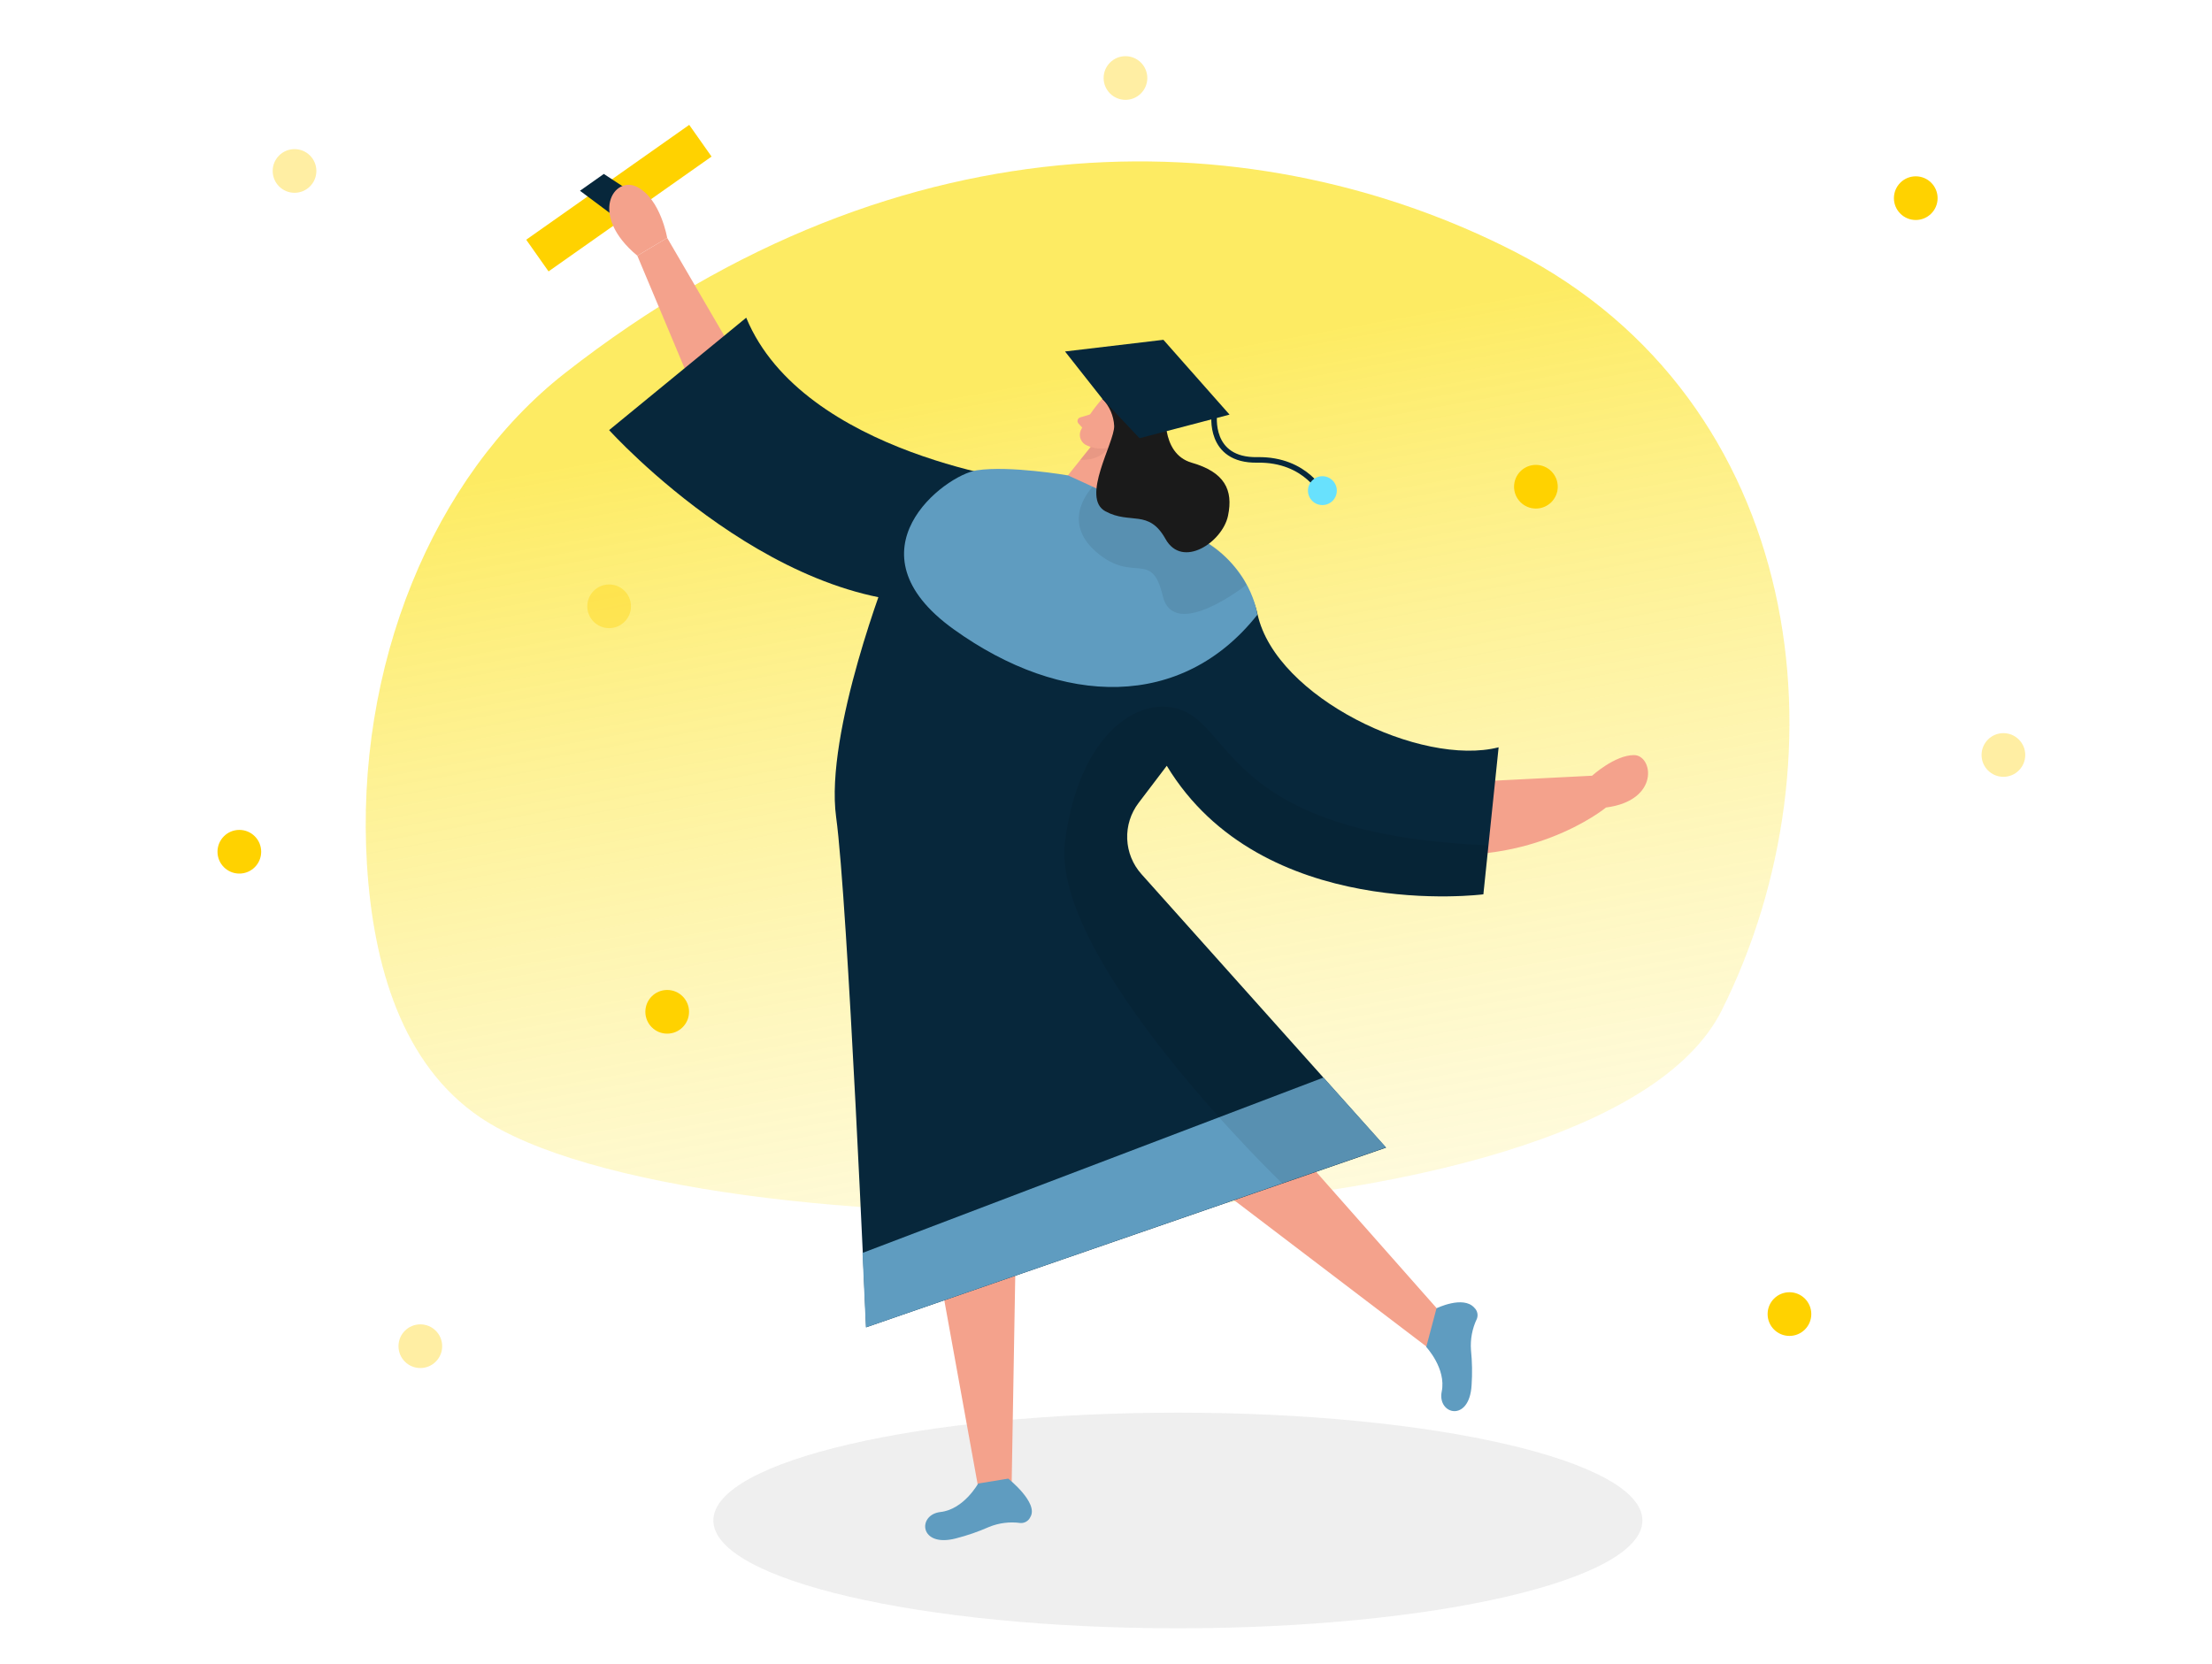 <svg width="400" height="301" viewBox="0 0 400 301" fill="none" xmlns="http://www.w3.org/2000/svg">
<path opacity="0.61" d="M102.15 67.49C78.27 86.2 64.15 120.54 66.36 156.4C67.51 174.73 72.73 192.53 86.81 202.08C124.53 227.67 288.92 227.48 311.33 182.76C334.41 136.7 326.48 72.57 274 45.57C228.52 22.25 163.84 19.17 102.15 67.49Z" fill="url(#paint0_linear_4305_5904)"/>
<path d="M262.9 141.57L287.9 140.3C287.9 140.3 292 136.57 295.47 136.57C298.94 136.57 300.21 144.79 290.42 146.05C290.42 146.05 275.88 158.05 253.42 153.64C230.96 149.23 235.38 137.18 262.9 141.57Z" fill="#F4A28C"/>
<g opacity="0.45" filter="url(#filter0_f_4305_5904)">
<path d="M213 294.5C259.392 294.5 297 285.77 297 275C297 264.23 259.392 255.5 213 255.5C166.608 255.5 129 264.23 129 275C129 285.77 166.608 294.5 213 294.5Z" fill="#DBDBDB"/>
</g>
<path d="M161.29 182.91L177 269.62L182.91 270.13L184.38 184.92L161.29 182.91Z" fill="#F4A28C"/>
<path d="M188.07 190.36L258.19 243.73L262.9 240.12L206.46 176.26L188.07 190.36Z" fill="#F4A28C"/>
<path d="M130.98 60.75L120.65 43.03L115.25 46.25L126.94 74.11L136 68.61L130.98 60.75Z" fill="#F4A28C"/>
<path d="M206.4 158.09C204.835 156.34 203.927 154.1 203.832 151.754C203.737 149.407 204.461 147.101 205.88 145.23L210.99 138.5C228.17 166.96 268.24 161.75 268.24 161.75L271 135.16C257 138.74 230.76 126.16 227.42 111.16C224.08 96.16 199.78 91.87 199.78 91.87L191.59 87.13C173.69 81.28 164.9 90.55 160.68 102.99C160.68 102.99 149.09 132.43 151.2 147.8C153.31 163.17 156.63 240.06 156.63 240.06L250.64 207.57L206.4 158.09Z" fill="#07273B"/>
<path d="M176.88 268.32C176.88 268.32 174.29 273 170.07 273.47C165.85 273.94 166.21 279.96 172.83 278.25C174.884 277.729 176.891 277.037 178.83 276.18C180.633 275.442 182.599 275.194 184.53 275.46C184.902 275.483 185.273 275.392 185.593 275.199C185.913 275.006 186.166 274.721 186.32 274.38C187.87 271.83 182.32 267.43 182.32 267.43L176.88 268.32Z" fill="#5F9CC0"/>
<path d="M257.91 243.62C257.91 243.62 261.56 247.53 260.71 251.68C259.86 255.83 265.71 257.36 266.11 250.54C266.254 248.418 266.218 246.287 266 244.17C265.858 242.226 266.227 240.278 267.07 238.52C267.2 238.178 267.224 237.805 267.14 237.448C267.057 237.092 266.869 236.769 266.6 236.52C264.6 234.26 259.77 236.62 259.77 236.62L257.91 243.62Z" fill="#5F9CC0"/>
<path d="M186.66 87.27C186.66 87.27 145.25 82.39 134.94 57.46L110.15 77.79C110.15 77.79 141.81 112.9 173.91 108.66L186.66 87.27Z" fill="#07273B"/>
<path d="M199.33 72.12C197.776 73.847 196.461 75.774 195.42 77.85C195.214 78.361 195.217 78.933 195.428 79.442C195.64 79.951 196.043 80.356 196.55 80.57C197.353 80.961 198.252 81.112 199.138 81.006C200.025 80.9 200.862 80.54 201.55 79.97L204.74 77.82C205.335 77.32 205.761 76.647 205.958 75.895C206.155 75.143 206.113 74.348 205.84 73.62C205 70.88 200.94 70.14 199.33 72.12Z" fill="#F4A28C"/>
<path d="M203.52 78.231L199.73 91.9L191.71 87.74L198.08 79.76L203.52 78.231Z" fill="#F4A28C"/>
<path d="M193.12 85.981C193.12 85.981 182.51 84.16 176.63 85.061C170.75 85.96 152.77 99.671 172.45 113.81C192.13 127.95 213.79 128.36 227.37 111.19C227.37 111.19 226.37 102.19 216.37 97.07C206.37 91.951 193.12 85.981 193.12 85.981Z" fill="#5F9CC0"/>
<path opacity="0.08" d="M197.62 88.03C197.62 88.03 191.52 94.03 198.25 99.84C204.98 105.65 208.25 99.3 210.25 107.74C212.25 116.18 225.44 105.74 225.44 105.74C225.44 105.74 222.37 100.38 218.53 98.29L197.62 88.03Z" fill="black"/>
<path d="M200.72 77.65C200.72 77.65 201.72 76.38 202.6 77.21C203.48 78.04 202.06 79.87 200.6 79.06L200.72 77.65Z" fill="#F4A28C"/>
<path d="M199.33 72.12C200.624 73.442 201.389 75.192 201.48 77.04C201.55 80.04 195.38 90.04 199.9 92.48C204.42 94.92 207.71 92.02 210.76 97.48C213.81 102.94 221.05 98.05 222.06 93.3C223.07 88.55 221.38 85.38 215.51 83.69C209.64 82 210.87 73.69 210.87 73.69L199.33 72.12Z" fill="#1A1A1A"/>
<path d="M197.23 74.92L195.33 75.5C195.223 75.531 195.126 75.588 195.047 75.666C194.968 75.744 194.909 75.84 194.876 75.946C194.844 76.052 194.838 76.165 194.859 76.274C194.881 76.383 194.929 76.485 195 76.57L196.09 77.77L197.23 74.92Z" fill="#F4A28C"/>
<path opacity="0.31" d="M197.25 80.84C198.283 81.164 199.381 81.219 200.44 81C200.44 81 199.05 83.35 195.36 83.17L197.25 80.84Z" fill="#CE8172"/>
<path d="M192.59 63.57L210.38 61.46L222.34 74.99L206.06 79.26L199.33 72.121L192.59 63.57Z" fill="#07273B"/>
<path d="M219.59 74.92C219.59 74.92 218.43 83.34 227.37 83.18C236.31 83.02 239.37 89.65 239.37 89.65" stroke="#07273B" stroke-miterlimit="10"/>
<path d="M239.13 91.35C240.571 91.35 241.74 90.182 241.74 88.74C241.74 87.299 240.571 86.13 239.13 86.13C237.688 86.13 236.52 87.299 236.52 88.74C236.52 90.182 237.688 91.35 239.13 91.35Z" fill="#68E1FD"/>
<path d="M124.633 22.586L95.156 43.357L99.194 49.087L128.671 28.317L124.633 22.586Z" fill="#FFD200"/>
<path d="M109.19 31.46L118.54 37.59L113.65 41.05L104.88 34.501L109.19 31.46Z" fill="#07273B"/>
<path d="M155.97 226.61L239.33 194.89L250.64 207.53L156.58 240.08L155.97 226.61Z" fill="#5F9CC0"/>
<path opacity="0.08" d="M231.86 214.03C231.86 214.03 189.79 173.61 192.59 152.13C195.39 130.65 208.28 124.32 215.74 129.52C223.2 134.72 226.23 151.15 269.15 152.88L268.24 161.75C268.24 161.75 228.78 166.9 210.99 138.5L205.88 145.23C204.486 147.111 203.778 149.413 203.873 151.752C203.967 154.091 204.859 156.328 206.4 158.09L250.64 207.57L231.86 214.03Z" fill="black"/>
<path d="M120.65 43.031C120.65 43.031 119.48 36.031 115.25 33.831C111.02 31.631 106.33 38.831 115.25 46.251L120.65 43.031Z" fill="#F4A28C"/>
<path d="M346.43 39.79C348.612 39.79 350.38 38.022 350.38 35.84C350.38 33.659 348.612 31.89 346.43 31.89C344.249 31.89 342.48 33.659 342.48 35.84C342.48 38.022 344.249 39.79 346.43 39.79Z" fill="#FFD200"/>
<path d="M277.74 91.98C279.922 91.98 281.69 90.212 281.69 88.03C281.69 85.849 279.922 84.08 277.74 84.08C275.558 84.08 273.79 85.849 273.79 88.03C273.79 90.212 275.558 91.98 277.74 91.98Z" fill="#FFD200"/>
<path d="M120.65 186.95C122.832 186.95 124.6 185.182 124.6 183C124.6 180.819 122.832 179.05 120.65 179.05C118.469 179.05 116.7 180.819 116.7 183C116.7 185.182 118.469 186.95 120.65 186.95Z" fill="#FFD200"/>
<path d="M43.28 158C45.462 158 47.23 156.232 47.23 154.05C47.23 151.869 45.462 150.1 43.28 150.1C41.099 150.1 39.33 151.869 39.33 154.05C39.33 156.232 41.099 158 43.28 158Z" fill="#FFD200"/>
<path d="M323.59 241.62C325.771 241.62 327.54 239.852 327.54 237.67C327.54 235.489 325.771 233.72 323.59 233.72C321.408 233.72 319.64 235.489 319.64 237.67C319.64 239.852 321.408 241.62 323.59 241.62Z" fill="#FFD200"/>
<path opacity="0.36" d="M53.26 34.87C55.441 34.87 57.21 33.102 57.21 30.92C57.21 28.739 55.441 26.97 53.26 26.97C51.078 26.97 49.31 28.739 49.31 30.92C49.31 33.102 51.078 34.87 53.26 34.87Z" fill="#FFD200"/>
<path opacity="0.36" d="M203.52 18.06C205.702 18.06 207.47 16.292 207.47 14.11C207.47 11.929 205.702 10.16 203.52 10.16C201.339 10.16 199.57 11.929 199.57 14.11C199.57 16.292 201.339 18.06 203.52 18.06Z" fill="#FFD200"/>
<path opacity="0.36" d="M110.15 113.61C112.332 113.61 114.1 111.842 114.1 109.66C114.1 107.479 112.332 105.71 110.15 105.71C107.969 105.71 106.2 107.479 106.2 109.66C106.2 111.842 107.969 113.61 110.15 113.61Z" fill="#FFD200"/>
<path opacity="0.36" d="M76.01 247.43C78.191 247.43 79.96 245.662 79.96 243.48C79.96 241.299 78.191 239.53 76.01 239.53C73.828 239.53 72.06 241.299 72.06 243.48C72.06 245.662 73.828 247.43 76.01 247.43Z" fill="#FFD200"/>
<path opacity="0.36" d="M362.28 140.5C364.462 140.5 366.23 138.732 366.23 136.55C366.23 134.369 364.462 132.6 362.28 132.6C360.099 132.6 358.33 134.369 358.33 136.55C358.33 138.732 360.099 140.5 362.28 140.5Z" fill="#FFD200"/>
<defs>
<filter id="filter0_f_4305_5904" x="123.6" y="250.1" width="178.8" height="49.8" filterUnits="userSpaceOnUse" color-interpolation-filters="sRGB">
<feFlood flood-opacity="0" result="BackgroundImageFix"/>
<feBlend mode="normal" in="SourceGraphic" in2="BackgroundImageFix" result="shape"/>
<feGaussianBlur stdDeviation="2.7" result="effect1_foregroundBlur_4305_5904"/>
</filter>
<linearGradient id="paint0_linear_4305_5904" x1="233.5" y1="61" x2="285.5" y2="350.5" gradientUnits="userSpaceOnUse">
<stop stop-color="#FCDF00"/>
<stop offset="1" stop-color="white" stop-opacity="0"/>
</linearGradient>
</defs>
</svg>
